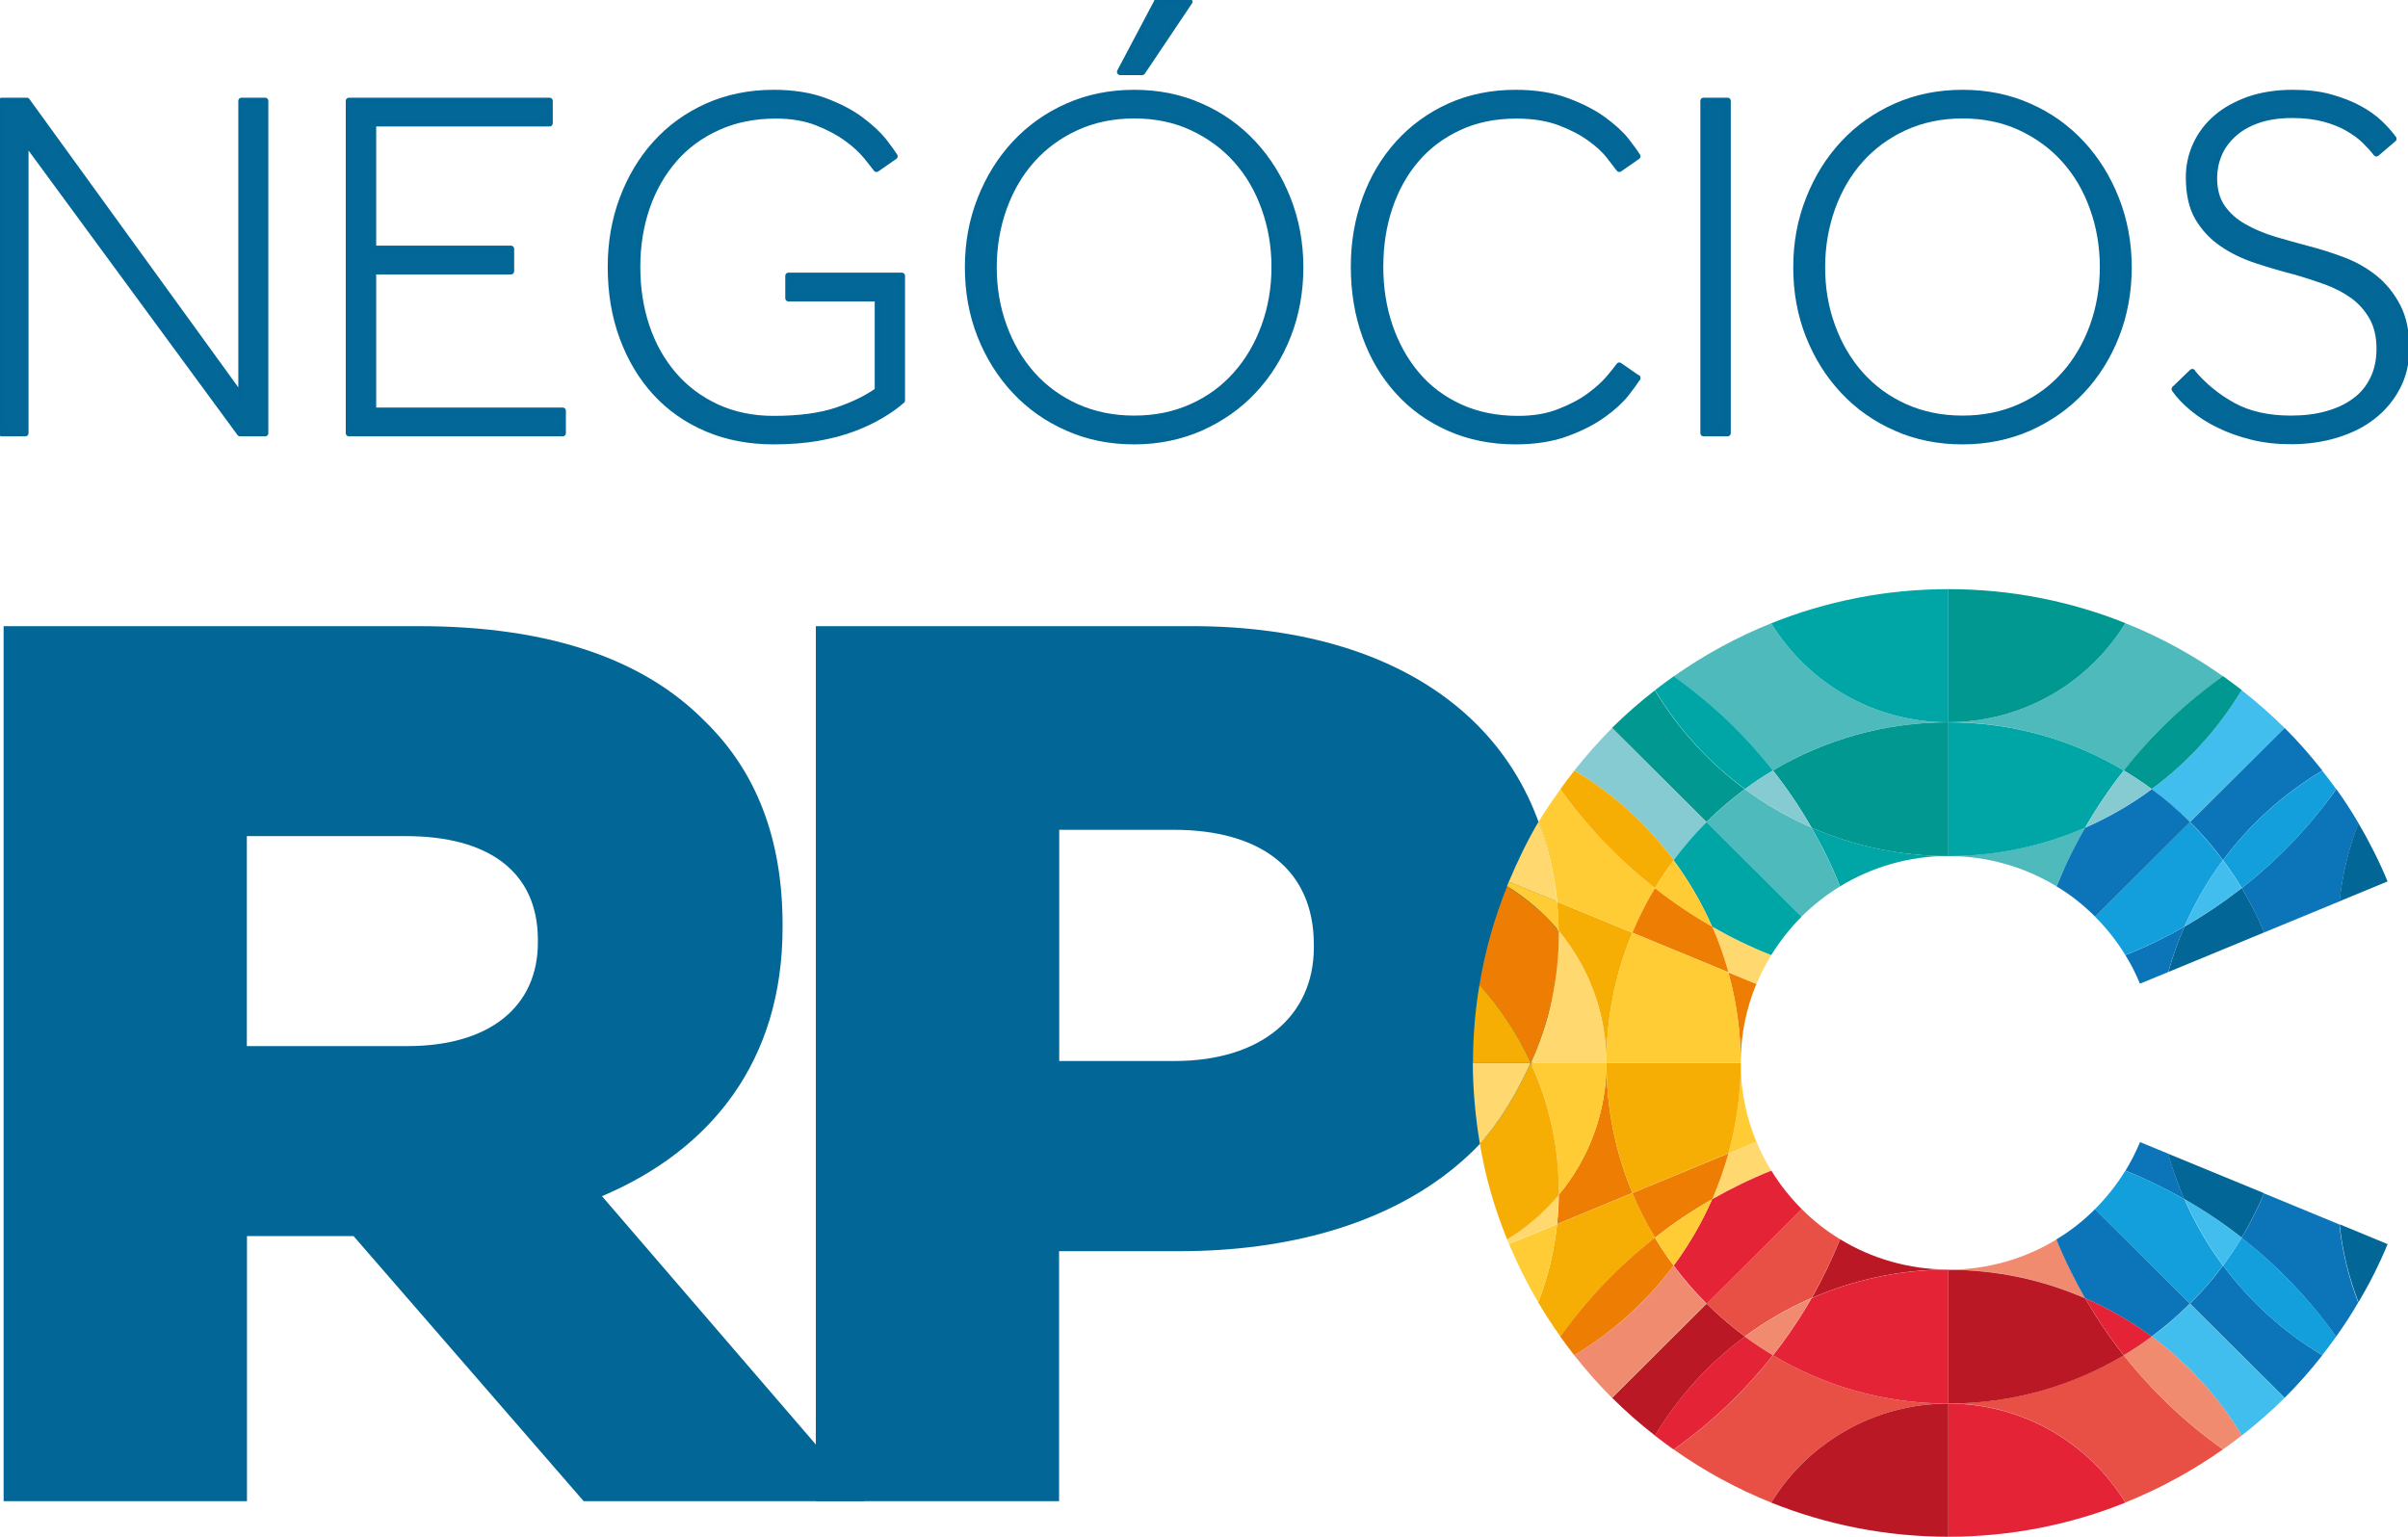 <?xml version="1.0" encoding="UTF-8"?>
<svg xmlns="http://www.w3.org/2000/svg" width="94" height="60" viewBox="0 0 94 60" fill="none">
  <g clip-path="url(#clip0_3305_4624)">
    <path d="M0.068 3.939H1.046L9.428 15.51V3.939H10.35V16.911H9.372L0.989 5.497V16.911H0.068V3.939Z" fill="#036798" stroke="#026697" stroke-width="0.25" stroke-linecap="round" stroke-linejoin="round"></path>
    <path d="M13.622 3.939H21.453V4.813H14.56V9.716H19.946V10.59H14.56V16.037H21.965V16.911H13.622V3.939Z" fill="#036798" stroke="#026697" stroke-width="0.25" stroke-linecap="round" stroke-linejoin="round"></path>
    <path d="M34.265 11.644H30.779V10.77H35.204V15.633C34.979 15.829 34.715 16.02 34.4 16.205C34.085 16.395 33.725 16.564 33.315 16.72C32.904 16.877 32.438 17 31.926 17.09C31.409 17.18 30.83 17.225 30.195 17.225C29.256 17.225 28.39 17.062 27.609 16.732C26.827 16.401 26.158 15.936 25.602 15.331C25.045 14.726 24.618 14.008 24.309 13.174C24 12.339 23.848 11.42 23.848 10.422C23.848 9.475 24 8.59 24.309 7.766C24.618 6.943 25.045 6.225 25.602 5.609C26.158 4.993 26.827 4.511 27.609 4.158C28.39 3.81 29.256 3.631 30.195 3.631C30.965 3.631 31.628 3.738 32.185 3.945C32.742 4.152 33.208 4.393 33.585 4.673C33.961 4.953 34.259 5.228 34.479 5.497C34.692 5.772 34.838 5.973 34.917 6.102L34.214 6.59C34.136 6.483 34.006 6.321 33.821 6.091C33.635 5.867 33.388 5.631 33.068 5.402C32.747 5.166 32.359 4.959 31.904 4.78C31.448 4.6 30.909 4.505 30.296 4.505C29.447 4.505 28.688 4.657 28.014 4.965C27.339 5.267 26.771 5.688 26.31 6.22C25.849 6.752 25.489 7.38 25.242 8.097C24.995 8.814 24.871 9.593 24.871 10.422C24.871 11.252 24.989 12.025 25.231 12.748C25.473 13.47 25.827 14.098 26.288 14.636C26.749 15.174 27.311 15.594 27.974 15.902C28.632 16.205 29.374 16.362 30.195 16.362C31.201 16.362 32.028 16.25 32.674 16.031C33.321 15.813 33.855 15.549 34.271 15.252V11.655L34.265 11.644Z" fill="#036798" stroke="#026697" stroke-width="0.25" stroke-linecap="round" stroke-linejoin="round"></path>
    <path d="M44.272 17.225C43.333 17.225 42.467 17.051 41.675 16.698C40.882 16.351 40.202 15.869 39.628 15.258C39.055 14.647 38.605 13.93 38.279 13.112C37.953 12.288 37.79 11.397 37.79 10.439C37.79 9.481 37.953 8.607 38.279 7.778C38.605 6.948 39.055 6.225 39.628 5.609C40.202 4.993 40.882 4.511 41.675 4.158C42.462 3.81 43.327 3.631 44.272 3.631C45.216 3.631 46.077 3.805 46.869 4.158C47.662 4.505 48.342 4.993 48.916 5.609C49.489 6.225 49.939 6.948 50.265 7.778C50.591 8.607 50.754 9.498 50.754 10.439C50.754 11.38 50.591 12.288 50.265 13.112C49.939 13.935 49.489 14.653 48.916 15.258C48.342 15.869 47.656 16.345 46.869 16.698C46.077 17.045 45.216 17.225 44.272 17.225ZM44.272 16.351C45.093 16.351 45.846 16.199 46.526 15.891C47.206 15.588 47.78 15.163 48.258 14.625C48.736 14.087 49.101 13.459 49.365 12.736C49.624 12.019 49.759 11.246 49.759 10.434C49.759 9.621 49.63 8.848 49.365 8.119C49.107 7.391 48.736 6.763 48.258 6.231C47.78 5.699 47.201 5.278 46.526 4.965C45.846 4.651 45.098 4.5 44.272 4.5C43.446 4.5 42.698 4.656 42.017 4.965C41.337 5.278 40.758 5.699 40.286 6.231C39.808 6.763 39.443 7.391 39.178 8.119C38.92 8.848 38.785 9.615 38.785 10.434C38.785 11.252 38.914 12.019 39.178 12.736C39.437 13.454 39.808 14.087 40.286 14.625C40.764 15.163 41.343 15.583 42.017 15.891C42.698 16.194 43.446 16.351 44.272 16.351ZM45.171 0.067H46.425L44.587 2.807H43.727L45.177 0.067H45.171Z" fill="#036798" stroke="#026697" stroke-width="0.25" stroke-linecap="round" stroke-linejoin="round"></path>
    <path d="M63.915 14.754C63.836 14.883 63.69 15.084 63.476 15.359C63.262 15.633 62.959 15.908 62.577 16.183C62.189 16.463 61.716 16.704 61.154 16.911C60.592 17.118 59.929 17.225 59.158 17.225C58.22 17.225 57.359 17.051 56.584 16.709C55.808 16.367 55.139 15.891 54.588 15.28C54.031 14.67 53.604 13.952 53.306 13.123C53.008 12.294 52.856 11.392 52.856 10.422C52.856 9.453 53.008 8.59 53.306 7.766C53.604 6.943 54.031 6.225 54.588 5.609C55.145 4.993 55.808 4.511 56.584 4.158C57.359 3.81 58.22 3.631 59.158 3.631C59.929 3.631 60.592 3.738 61.154 3.945C61.716 4.152 62.189 4.393 62.577 4.673C62.959 4.953 63.262 5.228 63.476 5.497C63.69 5.772 63.836 5.973 63.915 6.102L63.212 6.59C63.133 6.483 63.004 6.321 62.83 6.091C62.655 5.867 62.408 5.631 62.087 5.402C61.767 5.166 61.373 4.959 60.901 4.78C60.429 4.6 59.861 4.505 59.198 4.505C58.36 4.505 57.612 4.657 56.955 4.965C56.297 5.267 55.735 5.688 55.279 6.22C54.824 6.752 54.475 7.38 54.234 8.097C53.992 8.814 53.874 9.593 53.874 10.422C53.874 11.252 53.998 12.025 54.245 12.748C54.492 13.465 54.847 14.098 55.302 14.636C55.757 15.174 56.319 15.594 56.989 15.902C57.652 16.205 58.411 16.362 59.26 16.362C59.873 16.362 60.412 16.272 60.873 16.087C61.334 15.908 61.728 15.701 62.048 15.465C62.369 15.23 62.622 15 62.813 14.776C63.004 14.552 63.133 14.384 63.212 14.277L63.915 14.765V14.754Z" fill="#036798" stroke="#026697" stroke-width="0.25" stroke-linecap="round" stroke-linejoin="round"></path>
    <path d="M66.501 3.939H67.439V16.911H66.501V3.939Z" fill="#036798" stroke="#026697" stroke-width="0.25" stroke-linecap="round" stroke-linejoin="round"></path>
    <path d="M76.609 17.225C75.67 17.225 74.804 17.051 74.011 16.698C73.219 16.351 72.538 15.869 71.965 15.258C71.391 14.647 70.942 13.93 70.616 13.112C70.29 12.288 70.127 11.397 70.127 10.439C70.127 9.481 70.29 8.607 70.616 7.778C70.942 6.948 71.391 6.225 71.965 5.609C72.538 4.993 73.219 4.511 74.011 4.158C74.798 3.81 75.664 3.631 76.609 3.631C77.553 3.631 78.413 3.805 79.206 4.158C79.999 4.505 80.679 4.993 81.252 5.609C81.826 6.225 82.275 6.948 82.601 7.778C82.927 8.607 83.091 9.498 83.091 10.439C83.091 11.38 82.927 12.288 82.601 13.112C82.275 13.935 81.826 14.653 81.252 15.258C80.679 15.869 79.993 16.345 79.206 16.698C78.413 17.045 77.553 17.225 76.609 17.225ZM76.609 16.351C77.429 16.351 78.183 16.199 78.863 15.891C79.543 15.588 80.117 15.163 80.594 14.625C81.072 14.087 81.438 13.459 81.702 12.736C81.96 12.019 82.095 11.246 82.095 10.434C82.095 9.621 81.966 8.848 81.702 8.119C81.443 7.391 81.072 6.763 80.594 6.231C80.117 5.699 79.537 5.278 78.863 4.965C78.183 4.651 77.435 4.5 76.609 4.5C75.782 4.5 75.034 4.657 74.354 4.965C73.674 5.278 73.095 5.699 72.623 6.231C72.145 6.763 71.779 7.391 71.515 8.119C71.257 8.848 71.122 9.615 71.122 10.434C71.122 11.252 71.251 12.019 71.515 12.736C71.774 13.454 72.145 14.087 72.623 14.625C73.1 15.163 73.68 15.583 74.354 15.891C75.034 16.194 75.782 16.351 76.609 16.351Z" fill="#036798" stroke="#026697" stroke-width="0.25" stroke-linecap="round" stroke-linejoin="round"></path>
    <path d="M85.575 14.541C86.019 15.073 86.554 15.505 87.172 15.846C87.79 16.183 88.544 16.351 89.432 16.351C89.944 16.351 90.41 16.294 90.832 16.177C91.253 16.059 91.619 15.891 91.928 15.661C92.237 15.437 92.473 15.152 92.642 14.804C92.811 14.462 92.895 14.064 92.895 13.611C92.895 13.129 92.799 12.725 92.608 12.383C92.417 12.047 92.17 11.767 91.855 11.537C91.54 11.313 91.186 11.128 90.787 10.983C90.388 10.842 89.989 10.708 89.584 10.596C89.089 10.467 88.589 10.321 88.094 10.159C87.599 9.996 87.155 9.784 86.762 9.515C86.368 9.251 86.053 8.909 85.811 8.506C85.57 8.097 85.452 7.57 85.452 6.92C85.452 6.478 85.542 6.057 85.727 5.654C85.913 5.25 86.177 4.903 86.52 4.606C86.863 4.309 87.29 4.074 87.79 3.894C88.291 3.721 88.864 3.631 89.505 3.631C90.056 3.631 90.54 3.687 90.967 3.805C91.388 3.922 91.765 4.068 92.085 4.242C92.406 4.416 92.67 4.606 92.889 4.813C93.109 5.021 93.283 5.222 93.429 5.419L92.766 5.984C92.648 5.828 92.496 5.665 92.316 5.486C92.136 5.306 91.911 5.15 91.653 4.998C91.394 4.847 91.079 4.724 90.725 4.628C90.365 4.533 89.949 4.483 89.483 4.483C88.948 4.483 88.487 4.556 88.1 4.696C87.712 4.836 87.397 5.026 87.15 5.262C86.902 5.497 86.717 5.755 86.599 6.052C86.481 6.343 86.424 6.646 86.424 6.954C86.424 7.419 86.531 7.806 86.745 8.108C86.958 8.411 87.245 8.668 87.599 8.865C87.953 9.066 88.347 9.229 88.785 9.363C89.224 9.492 89.662 9.615 90.107 9.733C90.562 9.851 91.023 9.996 91.478 10.17C91.934 10.344 92.344 10.579 92.704 10.87C93.064 11.162 93.356 11.526 93.587 11.969C93.817 12.412 93.929 12.955 93.929 13.605C93.929 14.165 93.811 14.664 93.575 15.112C93.339 15.56 93.024 15.941 92.625 16.25C92.226 16.564 91.754 16.799 91.203 16.967C90.652 17.135 90.067 17.219 89.438 17.219C88.887 17.219 88.381 17.163 87.908 17.045C87.436 16.928 87.009 16.776 86.627 16.586C86.239 16.401 85.901 16.183 85.609 15.941C85.317 15.701 85.075 15.454 84.895 15.191L85.581 14.53L85.575 14.541Z" fill="#036798" stroke="#026697" stroke-width="0.25" stroke-linecap="round" stroke-linejoin="round"></path>
    <path d="M0.141 24.447H16.348C21.588 24.447 25.208 25.814 27.513 28.157C29.52 30.107 30.549 32.746 30.549 36.113V36.209C30.549 41.431 27.761 44.894 23.499 46.703L33.753 58.611H22.785L13.802 48.261H9.641V58.611H0.141V24.447ZM15.904 40.843C19.137 40.843 20.997 39.285 20.997 36.797V36.696C20.997 34.012 19.035 32.645 15.854 32.645H9.636V40.843H15.904Z" fill="#026697"></path>
    <path d="M31.848 24.447H46.538C55.201 24.447 60.783 28.885 60.783 36.455V36.55C60.783 44.602 54.565 48.85 46.043 48.85H41.343V58.611H31.848V24.447ZM45.852 41.425C49.23 41.425 51.288 39.671 51.288 36.987V36.887C51.288 33.962 49.23 32.398 45.807 32.398H41.349V41.425H45.857H45.852Z" fill="#026697"></path>
    <path d="M83.54 38.405L84.642 37.951C84.811 37.34 85.024 36.752 85.272 36.18C84.53 36.601 83.765 36.976 82.967 37.29C83.186 37.643 83.377 38.018 83.535 38.405H83.54Z" fill="#0C75BA"></path>
    <path d="M82.967 45.706C83.765 46.026 84.53 46.401 85.272 46.821C85.019 46.25 84.811 45.656 84.642 45.045L83.54 44.591C83.377 44.978 83.186 45.353 82.972 45.706H82.967Z" fill="#0C75BA"></path>
    <path d="M88.381 46.591C88.133 47.191 87.835 47.774 87.504 48.328C88.915 49.432 90.157 50.732 91.192 52.189C91.501 51.758 91.787 51.315 92.057 50.855C91.686 49.892 91.433 48.872 91.321 47.807L88.375 46.591H88.381Z" fill="#0C75BA"></path>
    <path d="M87.509 34.673C87.841 35.222 88.133 35.805 88.386 36.405L91.332 35.189C91.439 34.124 91.698 33.104 92.069 32.141C91.799 31.681 91.512 31.238 91.203 30.807C90.163 32.264 88.92 33.569 87.515 34.667L87.509 34.673Z" fill="#0C75BA"></path>
    <path d="M84.642 37.951L88.386 36.404C88.139 35.805 87.841 35.222 87.509 34.673C86.801 35.222 86.059 35.727 85.277 36.175C85.024 36.746 84.816 37.335 84.648 37.945L84.642 37.951Z" fill="#026697"></path>
    <path d="M85.272 46.821C86.053 47.269 86.801 47.768 87.504 48.323C87.835 47.768 88.128 47.191 88.381 46.586L84.636 45.045C84.805 45.655 85.019 46.244 85.266 46.821H85.272Z" fill="#026697"></path>
    <path d="M68.569 44.58L67.473 45.033C67.304 45.65 67.091 46.244 66.838 46.821C67.574 46.401 68.344 46.025 69.143 45.706C68.924 45.353 68.732 44.972 68.569 44.58Z" fill="#FFD86F"></path>
    <path d="M67.951 41.498C67.951 42.72 67.782 43.907 67.468 45.034L68.564 44.58C68.17 43.627 67.951 42.591 67.951 41.498Z" fill="#FFCC36"></path>
    <path d="M67.951 41.498C67.951 40.405 68.17 39.363 68.564 38.416L67.468 37.962C67.777 39.089 67.951 40.271 67.951 41.498Z" fill="#ED7E03"></path>
    <path d="M69.143 37.29C68.344 36.971 67.574 36.601 66.838 36.18C67.091 36.758 67.299 37.352 67.473 37.968L68.569 38.422C68.732 38.029 68.924 37.648 69.143 37.295V37.29Z" fill="#FFD86F"></path>
    <path d="M62.711 41.498C62.711 39.694 63.071 37.979 63.723 36.416L60.783 35.206C60.822 35.581 60.839 35.962 60.845 36.349C62.009 37.749 62.706 39.542 62.706 41.504L62.711 41.498Z" fill="#F7AE04"></path>
    <path d="M63.723 36.416C63.971 35.811 64.269 35.228 64.606 34.673C63.195 33.575 61.952 32.269 60.912 30.812C60.609 31.244 60.328 31.631 60.063 32.084C60.434 33.054 60.676 34.135 60.789 35.206L63.729 36.416H63.723Z" fill="#FFCC36"></path>
    <path d="M64.606 48.323C64.269 47.768 63.976 47.185 63.723 46.58L60.783 47.796C60.671 48.861 60.418 49.886 60.047 50.85C60.316 51.309 60.609 51.752 60.912 52.183C61.952 50.727 63.195 49.426 64.606 48.323Z" fill="#F7AE04"></path>
    <path d="M62.711 41.498C62.711 43.454 62.014 45.247 60.85 46.648C60.85 47.034 60.828 47.415 60.783 47.791L63.723 46.575C63.071 45.011 62.711 43.291 62.711 41.498Z" fill="#ED7E03"></path>
    <path d="M66.838 36.175C66.056 35.727 65.309 35.222 64.606 34.673C64.269 35.228 63.976 35.811 63.723 36.416L67.473 37.962C67.304 37.352 67.091 36.752 66.838 36.175Z" fill="#ED7E03"></path>
    <path d="M67.951 41.498H62.711C62.711 43.296 63.071 45.011 63.723 46.574L67.473 45.028C67.782 43.902 67.951 42.719 67.957 41.492L67.951 41.498Z" fill="#F7AE04"></path>
    <path d="M67.473 45.034L63.723 46.58C63.971 47.185 64.269 47.768 64.606 48.323C65.309 47.768 66.056 47.264 66.838 46.821C67.091 46.244 67.299 45.65 67.473 45.034Z" fill="#ED7E03"></path>
    <path d="M62.711 41.498H67.951C67.951 40.271 67.782 39.089 67.467 37.962L63.718 36.416C63.066 37.979 62.706 39.699 62.706 41.498H62.711Z" fill="#FFCC36"></path>
    <path d="M62.711 41.498C62.711 39.542 62.014 37.744 60.85 36.343C60.85 36.388 60.85 36.433 60.85 36.472C60.85 38.265 60.457 39.963 59.754 41.498H62.706H62.711Z" fill="#FFD86F"></path>
    <path d="M59.754 41.498C60.457 43.028 60.85 44.725 60.85 46.519C60.85 46.563 60.85 46.603 60.85 46.648C62.014 45.247 62.711 43.454 62.711 41.498H59.76H59.754Z" fill="#FFCC36"></path>
    <path d="M76.058 33.423C74.157 33.423 72.353 33.026 70.717 32.314C71.139 33.048 71.515 33.81 71.83 34.606C73.061 33.855 74.506 33.423 76.058 33.418V33.423Z" fill="#00A5A6"></path>
    <path d="M76.058 33.424C77.604 33.424 79.048 33.855 80.28 34.606C80.6 33.81 80.977 33.043 81.398 32.309C79.762 33.02 77.958 33.418 76.058 33.418V33.424Z" fill="#4EBABB"></path>
    <path d="M85.485 32.096L89.179 28.42C88.656 27.899 88.094 27.406 87.504 26.946C86.599 28.454 85.401 29.765 83.99 30.813C84.518 31.205 85.019 31.636 85.485 32.096Z" fill="#41BEEE"></path>
    <path d="M86.778 33.586C87.824 32.18 89.145 30.986 90.657 30.084C90.196 29.501 89.707 28.941 89.184 28.42L85.491 32.096C85.958 32.555 86.391 33.059 86.778 33.586Z" fill="#0C75BA"></path>
    <path d="M85.272 36.175C85.677 35.25 86.183 34.382 86.773 33.586C86.385 33.059 85.952 32.56 85.485 32.096L81.781 35.788C82.23 36.236 82.629 36.741 82.967 37.29C83.765 36.97 84.53 36.6 85.272 36.18V36.175Z" fill="#129FDB"></path>
    <path d="M80.28 34.606C80.831 34.937 81.331 35.334 81.786 35.788L85.491 32.096C85.025 31.631 84.53 31.199 83.996 30.812C83.192 31.406 82.32 31.911 81.398 32.314C80.971 33.048 80.6 33.816 80.28 34.611V34.606Z" fill="#0C75BA"></path>
    <path d="M86.778 33.586C87.043 33.934 87.284 34.298 87.509 34.673C88.92 33.569 90.163 32.269 91.197 30.812C91.023 30.566 90.837 30.325 90.652 30.09C89.14 30.992 87.824 32.185 86.773 33.592L86.778 33.586Z" fill="#129FDB"></path>
    <path d="M85.272 36.175C86.053 35.727 86.801 35.222 87.504 34.673C87.279 34.298 87.037 33.934 86.773 33.586C86.177 34.382 85.677 35.25 85.272 36.175Z" fill="#41BEEE"></path>
    <path d="M68.114 30.813C66.703 29.77 65.505 28.459 64.6 26.952C64.016 27.406 63.453 27.899 62.925 28.42L66.613 32.096C67.08 31.631 67.58 31.205 68.108 30.813H68.114Z" fill="#009891"></path>
    <path d="M65.331 33.586C65.725 33.059 66.152 32.561 66.619 32.096L62.931 28.42C62.408 28.947 61.919 29.501 61.458 30.084C62.97 30.986 64.285 32.18 65.337 33.586H65.331Z" fill="#85CBD1"></path>
    <path d="M66.618 32.096L70.323 35.788C70.779 35.34 71.285 34.942 71.83 34.606C71.51 33.81 71.138 33.048 70.717 32.314C69.789 31.905 68.918 31.406 68.114 30.812C67.585 31.205 67.085 31.631 66.618 32.096Z" fill="#4EBABB"></path>
    <path d="M70.323 35.788L66.619 32.096C66.152 32.555 65.725 33.059 65.331 33.586C65.921 34.382 66.427 35.256 66.838 36.18C67.574 36.6 68.344 36.976 69.143 37.29C69.48 36.746 69.879 36.242 70.329 35.788H70.323Z" fill="#00A5A6"></path>
    <path d="M61.458 30.084C61.272 30.32 61.087 30.566 60.912 30.813C61.952 32.27 63.195 33.575 64.606 34.673C64.831 34.298 65.073 33.934 65.337 33.586C64.291 32.18 62.976 30.986 61.458 30.084Z" fill="#F7AE04"></path>
    <path d="M65.331 33.586C65.067 33.934 64.825 34.298 64.6 34.673C65.303 35.228 66.051 35.732 66.832 36.175C66.427 35.25 65.921 34.382 65.326 33.581L65.331 33.586Z" fill="#FFCC36"></path>
    <path d="M76.058 28.196C78.565 28.196 80.904 28.885 82.905 30.084C84.013 28.678 85.317 27.439 86.778 26.403C85.603 25.573 84.327 24.873 82.967 24.33C81.544 26.649 78.981 28.196 76.058 28.196Z" fill="#4EBABB"></path>
    <path d="M69.21 30.084C71.212 28.885 73.55 28.201 76.058 28.201C73.129 28.201 70.565 26.655 69.143 24.335C67.788 24.878 66.512 25.579 65.337 26.408C66.799 27.445 68.103 28.683 69.21 30.09V30.084Z" fill="#4EBABB"></path>
    <path d="M81.398 32.309C81.848 31.53 82.348 30.785 82.905 30.084C80.904 28.885 78.565 28.201 76.058 28.201V33.424C77.952 33.424 79.762 33.026 81.398 32.314V32.309Z" fill="#00A5A6"></path>
    <path d="M76.058 33.424V28.201C73.55 28.201 71.212 28.891 69.21 30.084C69.767 30.785 70.267 31.53 70.717 32.314C72.353 33.026 74.157 33.424 76.058 33.424Z" fill="#009891"></path>
    <path d="M82.905 30.084C83.282 30.308 83.647 30.549 83.996 30.807C85.407 29.765 86.604 28.448 87.509 26.941C87.268 26.756 87.031 26.576 86.778 26.397C85.317 27.434 84.013 28.672 82.905 30.079V30.084Z" fill="#009891"></path>
    <path d="M83.996 30.812C83.647 30.555 83.282 30.308 82.905 30.09C82.348 30.79 81.848 31.535 81.398 32.314C82.32 31.911 83.192 31.406 83.996 30.812Z" fill="#85CBD1"></path>
    <path d="M68.114 30.812C68.468 30.549 68.828 30.308 69.21 30.084C68.103 28.677 66.799 27.439 65.337 26.403C65.089 26.582 64.842 26.761 64.606 26.946C65.511 28.453 66.703 29.765 68.12 30.807L68.114 30.812Z" fill="#00A5A6"></path>
    <path d="M69.21 30.084C68.834 30.308 68.468 30.549 68.114 30.813C68.918 31.407 69.789 31.905 70.717 32.314C70.267 31.53 69.767 30.79 69.21 30.084Z" fill="#85CBD1"></path>
    <path d="M82.967 24.329C80.831 23.472 78.498 23.002 76.058 23.002V28.196C78.981 28.196 81.544 26.649 82.967 24.329Z" fill="#009891"></path>
    <path d="M76.058 28.196V23.002C73.612 23.002 71.279 23.478 69.143 24.335C70.565 26.655 73.129 28.201 76.058 28.201V28.196Z" fill="#00A5A6"></path>
    <path d="M71.83 48.384C71.51 49.18 71.139 49.948 70.717 50.682C72.353 49.97 74.157 49.567 76.058 49.567C74.512 49.567 73.061 49.135 71.83 48.384Z" fill="#BB1826"></path>
    <path d="M76.058 49.572C77.952 49.572 79.762 49.97 81.398 50.688C80.971 49.948 80.6 49.186 80.28 48.39C79.054 49.141 77.604 49.572 76.058 49.572Z" fill="#F08B6F"></path>
    <path d="M86.778 49.41C86.391 49.942 85.958 50.435 85.491 50.9L89.184 54.576C89.707 54.055 90.202 53.495 90.657 52.912C89.145 52.01 87.83 50.816 86.778 49.41Z" fill="#0C75BA"></path>
    <path d="M83.996 52.183C85.407 53.225 86.604 54.542 87.509 56.05C88.094 55.59 88.656 55.103 89.184 54.576L85.491 50.9C85.024 51.365 84.53 51.797 83.996 52.189V52.183Z" fill="#41BEEE"></path>
    <path d="M82.967 45.706C82.629 46.255 82.23 46.76 81.781 47.208L85.485 50.9C85.952 50.441 86.385 49.942 86.773 49.41C86.177 48.609 85.677 47.74 85.272 46.821C84.53 46.401 83.765 46.025 82.967 45.706Z" fill="#129FDB"></path>
    <path d="M85.486 50.9L81.781 47.208C81.331 47.662 80.825 48.059 80.274 48.39C80.594 49.186 80.971 49.948 81.393 50.687C82.315 51.091 83.186 51.59 83.99 52.184C84.519 51.791 85.019 51.365 85.486 50.895V50.9Z" fill="#0C75BA"></path>
    <path d="M90.652 52.912C90.837 52.671 91.023 52.43 91.197 52.183C90.157 50.727 88.915 49.427 87.509 48.323C87.284 48.693 87.043 49.062 86.778 49.41C87.824 50.816 89.145 52.01 90.657 52.912H90.652Z" fill="#129FDB"></path>
    <path d="M86.778 49.41C87.043 49.062 87.284 48.698 87.509 48.323C86.801 47.768 86.059 47.269 85.278 46.821C85.682 47.74 86.188 48.608 86.778 49.41Z" fill="#41BEEE"></path>
    <path d="M66.619 50.9L62.931 54.576C63.453 55.097 64.016 55.59 64.606 56.05C65.511 54.542 66.703 53.225 68.12 52.183C67.591 51.791 67.091 51.365 66.624 50.9H66.619Z" fill="#BB1826"></path>
    <path d="M65.331 49.41C64.285 50.816 62.97 52.01 61.452 52.912C61.913 53.495 62.402 54.055 62.925 54.576L66.613 50.9C66.146 50.441 65.719 49.942 65.326 49.41H65.331Z" fill="#F08B6F"></path>
    <path d="M66.838 46.821C66.433 47.74 65.927 48.614 65.337 49.41C65.73 49.942 66.158 50.435 66.624 50.9L70.335 47.208C69.885 46.76 69.486 46.255 69.148 45.706C68.35 46.025 67.58 46.401 66.843 46.821H66.838Z" fill="#E42337"></path>
    <path d="M71.83 48.384C71.285 48.054 70.779 47.656 70.329 47.202L66.618 50.895C67.085 51.359 67.585 51.785 68.114 52.178C68.918 51.584 69.789 51.079 70.717 50.676C71.138 49.936 71.515 49.174 71.83 48.379V48.384Z" fill="#E95045"></path>
    <path d="M65.331 49.41C65.067 49.062 64.825 48.698 64.6 48.323C63.189 49.427 61.947 50.727 60.907 52.183C61.081 52.43 61.267 52.671 61.452 52.912C62.964 52.01 64.28 50.816 65.331 49.41Z" fill="#ED7E03"></path>
    <path d="M66.838 46.821C66.056 47.269 65.309 47.768 64.606 48.323C64.831 48.698 65.073 49.062 65.337 49.41C65.927 48.608 66.433 47.74 66.838 46.821Z" fill="#FFCC36"></path>
    <path d="M76.058 54.8C73.55 54.8 71.212 54.111 69.21 52.917C68.103 54.318 66.799 55.562 65.337 56.593C66.512 57.422 67.788 58.123 69.143 58.666C70.565 56.347 73.129 54.8 76.058 54.8Z" fill="#E95045"></path>
    <path d="M82.905 52.912C80.904 54.105 78.565 54.795 76.058 54.795C78.981 54.795 81.544 56.341 82.967 58.661C84.327 58.117 85.598 57.417 86.778 56.588C85.317 55.557 84.013 54.313 82.905 52.912Z" fill="#E95045"></path>
    <path d="M76.058 49.572V54.8C78.565 54.8 80.904 54.111 82.905 52.917C82.348 52.217 81.848 51.466 81.398 50.693C79.762 49.976 77.958 49.578 76.058 49.578V49.572Z" fill="#BB1826"></path>
    <path d="M76.058 49.572C74.157 49.572 72.353 49.97 70.717 50.687C70.267 51.466 69.767 52.211 69.21 52.917C71.212 54.111 73.55 54.8 76.058 54.8V49.572Z" fill="#E42337"></path>
    <path d="M83.996 52.184C83.647 52.441 83.282 52.688 82.905 52.912C84.013 54.313 85.317 55.557 86.778 56.588C87.026 56.414 87.268 56.235 87.509 56.044C86.604 54.537 85.407 53.226 83.996 52.178V52.184Z" fill="#F08B6F"></path>
    <path d="M82.905 52.912C83.282 52.688 83.647 52.441 83.996 52.183C83.192 51.589 82.32 51.091 81.398 50.687C81.848 51.466 82.348 52.211 82.905 52.912Z" fill="#E42337"></path>
    <path d="M69.21 52.912C68.834 52.682 68.468 52.441 68.114 52.183C66.703 53.226 65.505 54.542 64.6 56.05C64.837 56.234 65.084 56.419 65.331 56.593C66.793 55.562 68.097 54.318 69.205 52.917L69.21 52.912Z" fill="#E42337"></path>
    <path d="M68.114 52.183C68.468 52.447 68.828 52.688 69.21 52.912C69.767 52.206 70.267 51.461 70.717 50.682C69.789 51.085 68.918 51.589 68.114 52.183Z" fill="#F08B6F"></path>
    <path d="M76.058 54.8C73.129 54.8 70.565 56.347 69.143 58.667C71.279 59.524 73.612 60 76.058 60V54.8Z" fill="#BB1826"></path>
    <path d="M76.058 54.8V60C78.498 60 80.836 59.524 82.967 58.667C81.544 56.347 78.981 54.8 76.058 54.8Z" fill="#E42337"></path>
    <path d="M60.058 32.084C59.625 32.819 59.231 33.637 58.9 34.427L60.783 35.206C60.671 34.141 60.429 33.054 60.058 32.084Z" fill="#FFD86F"></path>
    <path d="M60.845 36.343C60.845 35.956 60.822 35.575 60.783 35.2L58.9 34.421C58.877 34.477 58.849 34.539 58.827 34.6C59.591 35.066 60.272 35.654 60.845 36.337V36.343Z" fill="#FFCC36"></path>
    <path d="M60.851 36.477C60.851 36.438 60.851 36.393 60.851 36.349C60.277 35.665 59.597 35.077 58.832 34.612C58.338 35.833 57.972 37.116 57.753 38.455C58.568 39.358 59.243 40.383 59.754 41.504C60.457 39.968 60.851 38.27 60.851 36.477Z" fill="#ED7E03"></path>
    <path d="M93.204 34.415C92.878 33.631 92.496 32.869 92.063 32.14C91.692 33.104 91.439 34.124 91.326 35.189L93.199 34.415H93.204Z" fill="#026697"></path>
    <path d="M60.845 46.647C60.272 47.331 59.591 47.919 58.827 48.384C58.855 48.446 58.877 48.502 58.9 48.563L60.778 47.79C60.817 47.409 60.839 47.034 60.845 46.647Z" fill="#FFD86F"></path>
    <path d="M58.905 48.569C59.237 49.359 59.619 50.121 60.047 50.85C60.418 49.881 60.671 48.861 60.783 47.796L58.905 48.569Z" fill="#FFCC36"></path>
    <path d="M59.754 41.498C59.243 42.613 58.585 43.756 57.77 44.664C57.995 45.998 58.338 47.169 58.832 48.39C59.597 47.925 60.277 47.337 60.851 46.653C60.851 46.608 60.851 46.569 60.851 46.524C60.851 44.731 60.457 43.033 59.754 41.504V41.498Z" fill="#F7AE04"></path>
    <path d="M57.494 41.498C57.494 42.534 57.601 43.672 57.77 44.658C58.585 43.756 59.243 42.613 59.754 41.492H57.494V41.498Z" fill="#FFD86F"></path>
    <path d="M59.754 41.498C59.243 40.377 58.562 39.352 57.753 38.45C57.584 39.441 57.5 40.461 57.5 41.498H59.76H59.754Z" fill="#F7AE04"></path>
    <path d="M92.063 50.85C92.496 50.121 92.878 49.365 93.204 48.575L91.332 47.801C91.439 48.866 91.698 49.886 92.069 50.85H92.063Z" fill="#026697"></path>
  </g>
  <defs>
    <clipPath id="clip0_3305_4624">
      <rect width="94" height="60" fill="white"></rect>
    </clipPath>
  </defs>
</svg>
